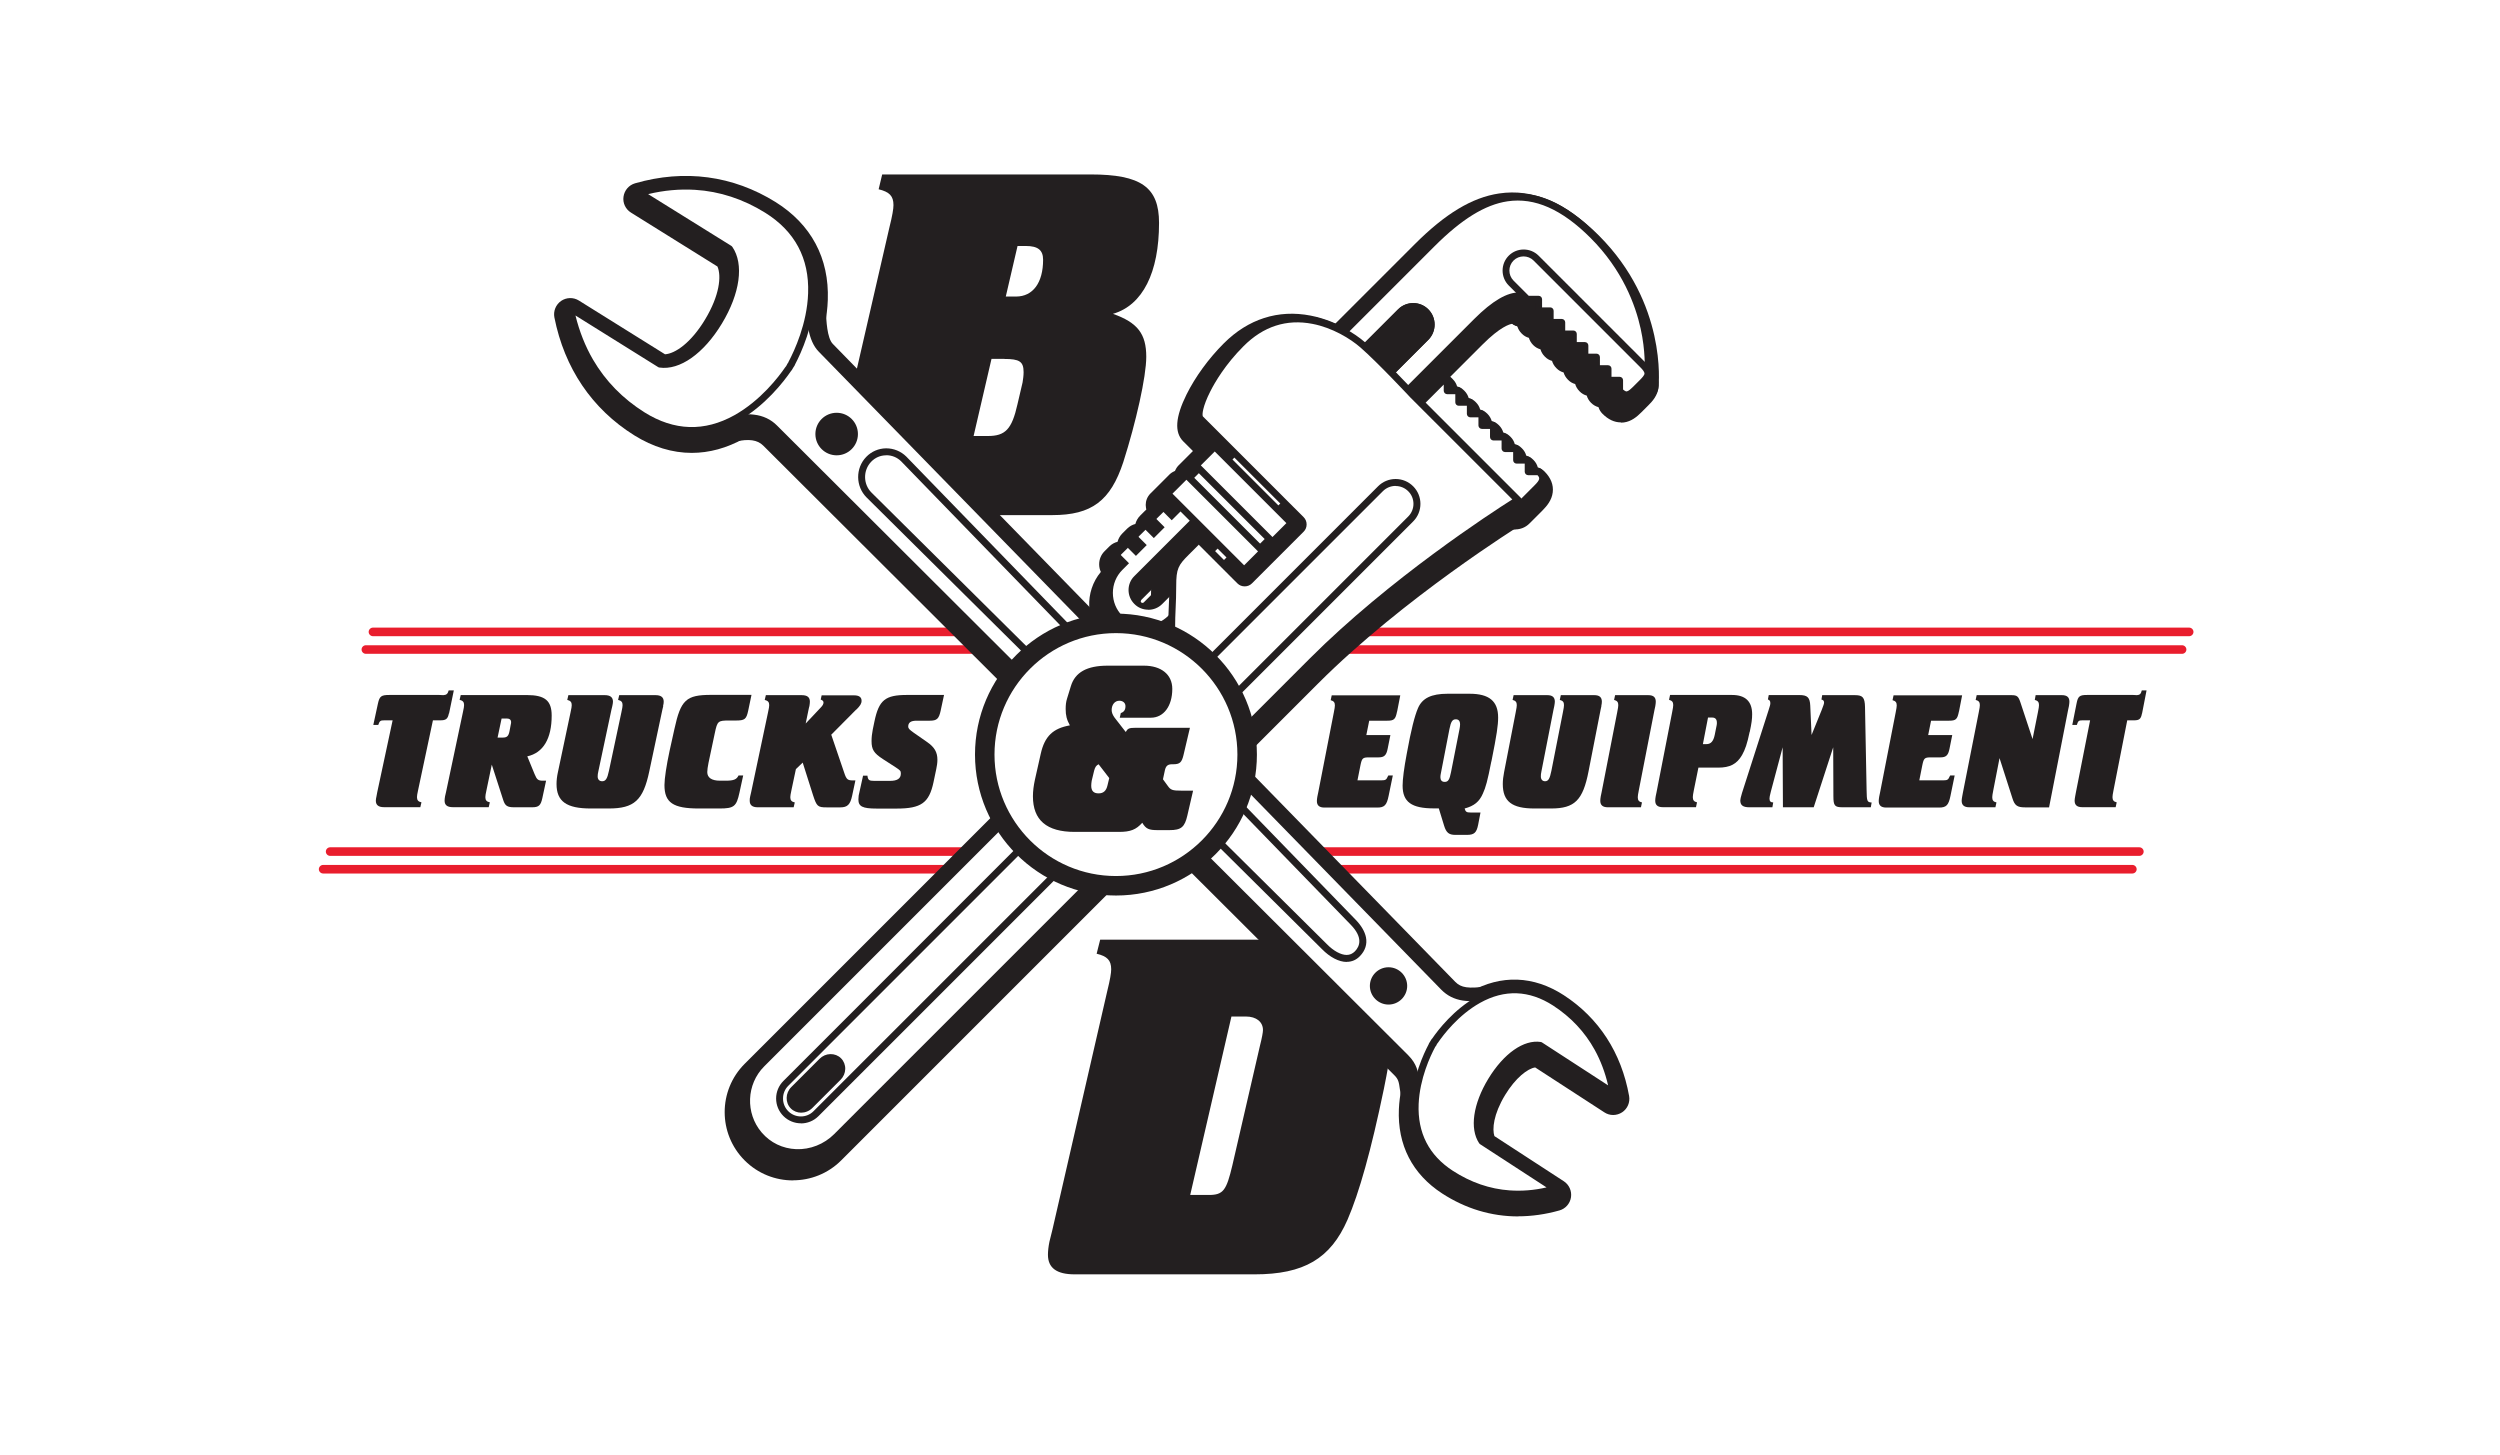 <?xml version="1.0" encoding="UTF-8"?> <svg xmlns="http://www.w3.org/2000/svg" id="Layer_2" viewBox="0 0 268 156"><defs><style>.cls-1{fill:#fff;}.cls-2{fill:#e91d2d;}.cls-3{fill:#231f20;}</style></defs><g id="Layer_1-2"><rect class="cls-1" width="268" height="156"></rect><g><path class="cls-2" d="M233.92,70.09H39.22c-.25,0-.46-.21-.46-.46s.21-.46,.46-.46H233.92c.25,0,.46,.21,.46,.46s-.21,.46-.46,.46Z"></path><path class="cls-2" d="M234.68,68.2H39.98c-.25,0-.46-.21-.46-.46s.21-.46,.46-.46H234.68c.25,0,.46,.21,.46,.46s-.21,.46-.46,.46Z"></path><g><path class="cls-2" d="M229.34,91.75H35.39c-.25,0-.46-.21-.46-.46s.21-.46,.46-.46H229.34c.25,0,.46,.21,.46,.46s-.21,.46-.46,.46Z"></path><path class="cls-2" d="M228.59,93.64h-96.9c-.25,0-.46-.21-.46-.46s.21-.46,.46-.46h96.9c.25,0,.46,.21,.46,.46s-.21,.46-.46,.46Z"></path><path class="cls-2" d="M120.89,93.64H34.64c-.25,0-.46-.21-.46-.46s.21-.46,.46-.46H120.89c.25,0,.46,.21,.46,.46s-.21,.46-.46,.46Z"></path></g><path class="cls-3" d="M148.34,116.78c-1.35,6.52-2.64,11.1-3.88,13.96-1.83,4.2-4.69,5.87-9.97,5.87h-19.29c-1.94,0-2.86-.7-2.86-2.1,0-.38,.05-.86,.16-1.4l.32-1.29,5.87-25.54c.32-1.29,.43-1.99,.43-2.37,0-.97-.43-1.4-1.56-1.67l.38-1.51h22.53c6.52,0,9,1.99,9,7.28,0,2.26-.32,4.8-1.13,8.78Zm-14.77-7.81h-1.56l-4.42,19.13h1.99c1.56,0,1.89-.48,2.53-3.18l2.96-12.83c.22-.86,.32-1.45,.32-1.67,0-.86-.7-1.45-1.83-1.45Z"></path><path class="cls-3" d="M119.32,33.65c2.63,.93,3.56,2.14,3.56,4.6,0,2.14-1.1,7.01-2.46,11.28-1.37,4.16-3.39,5.69-7.61,5.69h-21.08c-1.92,0-2.85-.71-2.85-2.14,0-.38,0-.88,.16-1.42l.33-1.31,5.97-25.95c.33-1.31,.44-2.03,.44-2.41,0-.99-.44-1.42-1.59-1.7l.38-1.59h22.34c5.42,0,7.34,1.37,7.34,5.2,0,5.31-1.75,8.81-4.93,9.74Zm-11.66,4.82h-1.37l-1.92,8.27h1.53c1.86,0,2.57-.71,3.17-3.39l.55-2.35c.05-.33,.11-.71,.11-1.1,0-1.15-.44-1.42-2.08-1.42Zm2.3-12.1h-.88l-1.26,5.42h1.1c1.81,0,2.9-1.48,2.9-3.94,0-1.04-.55-1.48-1.86-1.48Z"></path><g><path class="cls-3" d="M48.12,76.48c-.12,.6-.32,.74-.93,.74h-.78l-1.58,7.44c-.1,.43-.13,.67-.13,.79,0,.32,.13,.49,.48,.56l-.12,.52h-3.89c-.6,0-.88-.23-.88-.7,0-.13,.03-.29,.07-.47l.08-.43,1.65-7.71h-.88c-.43,0-.51,.05-.66,.49h-.53l.5-2.31c.17-.76,.35-.9,1.21-.9h5.38l.42,.02c.33-.02,.47-.14,.57-.51h.55l-.51,2.47Z"></path><path class="cls-3" d="M56.53,81.09l.78,1.9c.25,.6,.38,.7,.91,.7h.32l-.4,1.86c-.17,.79-.38,.99-1.1,.99h-1.93c-.73,0-.96-.16-1.16-.76l-1.23-3.81-.56,2.69c-.1,.43-.13,.67-.13,.79,0,.32,.12,.49,.48,.56l-.12,.52h-3.85c-.6,0-.88-.23-.88-.7,0-.13,.02-.29,.05-.47l.1-.43,1.81-8.56c.1-.43,.13-.67,.13-.79,0-.32-.13-.47-.48-.56l.12-.51h7.09c1.94,0,2.66,.6,2.66,2.2,0,2.47-.9,3.99-2.61,4.37Zm-2.23-4.06h-.53l-.43,2.04h.53c.48,0,.65-.14,.76-.74l.13-.69c.02-.07,.03-.14,.03-.22,0-.27-.17-.4-.5-.4Z"></path><path class="cls-3" d="M71.1,75.69c-.02,.11-.05,.25-.1,.42l-1.4,6.59c-.65,3.09-1.61,3.97-4.34,3.97h-1.94c-2.59,0-3.66-.76-3.66-2.62,0-.4,.05-.83,.15-1.28l1.35-6.39c.1-.43,.13-.67,.13-.79,0-.32-.13-.47-.48-.56l.12-.51h3.9c.58,0,.88,.22,.88,.7,0,.13-.03,.27-.07,.47-.03,.11-.05,.25-.1,.42l-1.4,6.59c-.05,.2-.07,.38-.07,.54,0,.31,.18,.51,.48,.51,.38,0,.55-.27,.73-1.12l1.33-6.25c.1-.43,.13-.67,.13-.79,0-.32-.12-.47-.48-.56l.12-.51h3.89c.58,0,.88,.22,.88,.7,0,.13-.02,.27-.07,.47Z"></path><path class="cls-3" d="M80.21,76.17c-.2,.94-.37,1.07-1.35,1.07h-.7c-1.18,0-1.26,.05-1.53,1.34l-.68,3.21c-.08,.42-.13,.74-.13,.98,0,.6,.48,.92,1.36,.92h.61c.86,0,1.18-.13,1.38-.56h.5l-.4,1.84c-.32,1.48-.58,1.7-2.14,1.7h-2.21c-2.77,0-3.69-.63-3.69-2.51,0-.7,.22-2.13,.55-3.67l.52-2.35c.68-3.12,1.25-3.65,3.94-3.65h4.32l-.35,1.68Z"></path><path class="cls-3" d="M91.8,76.05l-2.69,2.71,1.38,4.05c.25,.76,.37,.85,.98,.85h.23l-.35,1.64c-.2,.94-.5,1.25-1.26,1.25h-1.48c-.95,0-1.06-.11-1.45-1.3l-1.11-3.5-.73,.7-.47,2.22c-.1,.45-.13,.67-.13,.79,0,.32,.13,.49,.48,.56l-.12,.52h-3.85c-.58,0-.86-.23-.86-.7,0-.13,0-.29,.05-.47l.1-.43,1.81-8.56c.1-.43,.13-.67,.13-.79,0-.32-.13-.47-.48-.56l.12-.51h3.84c.6,0,.88,.22,.88,.7,0,.13-.02,.27-.05,.47-.02,.09-.07,.23-.1,.42l-.3,1.45,1.63-1.73c.2-.2,.28-.38,.28-.52s-.08-.23-.3-.32l.1-.45h3.47c.55,0,.81,.2,.81,.58,0,.31-.15,.54-.57,.96Z"></path><path class="cls-3" d="M100.85,76.14c-.2,.92-.4,1.12-1.2,1.12h-1.41c-.6,0-.88,.2-.88,.63,0,.2,.12,.32,.58,.65l1.45,1.01c.78,.54,1.1,1.08,1.1,1.9,0,.32-.05,.65-.12,.98l-.3,1.43c-.47,2.2-1.31,2.82-3.95,2.82h-2.14c-1.53,0-1.96-.23-1.96-.98,0-.13,.02-.27,.03-.42l.47-2.13h.47c.05,.47,.18,.56,.71,.56h1.71c.78,0,1.16-.25,1.16-.78,0-.29-.05-.34-.58-.69l-1.35-.87c-.96-.63-1.21-1.01-1.21-1.93,0-.4,.05-.81,.13-1.23l.18-.87c.48-2.29,1.15-2.84,3.49-2.84h3.97l-.35,1.63Z"></path></g><g><path class="cls-3" d="M149.77,76.25c-.17,.87-.32,1.01-1.09,1.01h-1.9l-.31,1.54h2.58l-.29,1.45c-.14,.72-.37,.94-.98,.94h-1c-.69,0-.78,.07-.94,.85l-.32,1.61h2.58c.41,0,.52-.05,.68-.43,.02-.02,.03-.05,.05-.09h.48l-.45,2.19c-.2,.99-.45,1.25-1.21,1.25h-5.67c-.55,0-.81-.23-.81-.7,0-.13,.02-.29,.05-.47l.09-.43,1.67-8.56c.09-.43,.12-.67,.12-.79,0-.32-.12-.47-.45-.56l.11-.52h7.35l-.34,1.75Z"></path><path class="cls-3" d="M159.87,81.63c-.41,2.09-.6,2.78-.91,3.45-.38,.87-.94,1.32-1.95,1.59,.09,.36,.22,.43,.61,.43h1.09l-.25,1.3c-.17,.87-.43,1.1-1.21,1.1h-1.23c-.69,0-.98-.23-1.21-.98l-.57-1.86h-.52c-2.41,0-3.36-.69-3.36-2.44,0-.69,.15-1.86,.45-3.45,.46-2.53,.84-4.03,1.2-4.86,.46-1.07,1.43-1.54,3.18-1.54h2.35c2.1,0,3.06,.79,3.06,2.55,0,.83-.14,1.82-.72,4.7Zm-3.81-4.52c-.35,0-.52,.23-.68,1.05l-.92,4.75c-.03,.14-.05,.27-.05,.4,0,.32,.15,.51,.46,.51,.37,0,.52-.23,.68-1.05l.91-4.61c.03-.18,.06-.34,.06-.49,0-.38-.15-.56-.46-.56Z"></path><path class="cls-3" d="M171.67,75.69c-.02,.11-.05,.25-.09,.42l-1.29,6.59c-.6,3.09-1.49,3.97-4.01,3.97h-1.8c-2.4,0-3.38-.76-3.38-2.62,0-.4,.05-.83,.14-1.28l1.24-6.39c.09-.43,.12-.67,.12-.79,0-.32-.12-.47-.45-.56l.11-.51h3.61c.54,0,.81,.22,.81,.7,0,.13-.03,.27-.06,.47-.03,.11-.05,.25-.09,.42l-1.29,6.59c-.05,.2-.06,.38-.06,.54,0,.31,.17,.51,.45,.51,.35,0,.51-.27,.68-1.12l1.23-6.25c.09-.43,.12-.67,.12-.79,0-.32-.11-.47-.45-.56l.11-.51h3.59c.54,0,.81,.22,.81,.7,0,.13-.02,.27-.06,.47Z"></path><path class="cls-3" d="M177.45,75.69c-.03,.11-.06,.25-.09,.42l-1.67,8.56c-.09,.43-.12,.67-.12,.79,0,.32,.11,.49,.45,.56l-.11,.52h-3.55c-.55,0-.81-.23-.81-.7,0-.13,.02-.29,.05-.47l.09-.43,1.67-8.56c.09-.43,.12-.67,.12-.79,0-.32-.12-.47-.45-.56l.11-.51h3.55c.55,0,.81,.22,.81,.7,0,.13-.02,.27-.05,.47Z"></path><path class="cls-3" d="M187.56,78.47c-.26,1.26-.48,1.88-.81,2.47-.57,.98-1.3,1.35-2.58,1.35h-2.1l-.48,2.37c-.09,.43-.12,.67-.12,.79,0,.32,.12,.49,.45,.56l-.11,.52h-3.56c-.55,0-.81-.23-.81-.7,0-.13,.02-.29,.05-.47l.09-.43,1.67-8.56c.09-.43,.12-.67,.12-.79,0-.32-.12-.47-.45-.56l.11-.52h6.65c1.43,0,2.15,.7,2.15,2.06,0,.52-.06,.98-.26,1.91Zm-4.01-1.55h-.45l-.55,2.85h.38c.48,0,.75-.31,.89-.99l.21-1.05c.02-.09,.02-.18,.02-.25,0-.38-.17-.56-.51-.56Z"></path><path class="cls-3" d="M200.55,86.54h-3.01c-.86,0-1-.16-1-1.19l-.02-5.24-2.09,6.43h-3.3l-.03-6.43-1.26,4.73c-.12,.47-.15,.63-.15,.76,0,.29,.12,.42,.4,.42l-.09,.52h-2.47c-.69,0-.97-.22-.97-.74,0-.13,.05-.32,.18-.78l2.84-8.85c.17-.52,.2-.65,.2-.79,0-.22-.06-.32-.26-.4l.09-.47h3.3c.84,0,1.11,.25,1.15,1.14l.14,3.14,1.09-2.69c.2-.51,.25-.67,.25-.79,0-.18-.08-.27-.28-.32l.08-.47h3.53c.81,0,1.04,.25,1.06,1.28l.17,8.89c.02,1.21,.05,1.3,.54,1.34l-.09,.52Z"></path><path class="cls-3" d="M210,76.25c-.17,.87-.32,1.01-1.09,1.01h-1.9l-.31,1.54h2.58l-.29,1.45c-.14,.72-.37,.94-.98,.94h-1c-.69,0-.78,.07-.94,.85l-.32,1.61h2.58c.41,0,.52-.05,.68-.43,.02-.02,.03-.05,.05-.09h.48l-.45,2.19c-.2,.99-.45,1.25-1.21,1.25h-5.67c-.55,0-.81-.23-.81-.7,0-.13,.02-.29,.05-.47l.09-.43,1.67-8.56c.09-.43,.12-.67,.12-.79,0-.32-.12-.47-.45-.56l.11-.52h7.35l-.34,1.75Z"></path><path class="cls-3" d="M221.79,75.69c-.03,.11-.05,.25-.09,.42l-2.04,10.44h-2.58c-.83,0-1.11-.2-1.35-.98l-1.38-4.3-.66,3.4c-.09,.43-.12,.67-.12,.79,0,.32,.11,.49,.45,.56l-.11,.52h-2.81c-.54,0-.81-.23-.81-.7,0-.13,.03-.29,.06-.47l.08-.43,1.69-8.56c.09-.43,.12-.67,.12-.79,0-.32-.12-.47-.45-.56l.11-.51h3.7c.63,0,.77,.11,1,.81l1.29,3.9,.57-2.85c.09-.43,.12-.67,.12-.79,0-.32-.12-.47-.45-.56l.09-.51h2.81c.55,0,.81,.22,.81,.7,0,.13-.02,.27-.05,.47Z"></path><path class="cls-3" d="M229.62,76.48c-.11,.6-.29,.74-.86,.74h-.72l-1.46,7.44c-.09,.43-.12,.67-.12,.79,0,.32,.12,.49,.45,.56l-.11,.52h-3.59c-.55,0-.81-.23-.81-.7,0-.13,.03-.29,.06-.47l.08-.43,1.52-7.71h-.81c-.4,0-.48,.05-.61,.49h-.49l.46-2.31c.15-.76,.32-.9,1.12-.9h4.97l.38,.02c.31-.02,.43-.14,.52-.51h.51l-.48,2.47Z"></path></g><g><g><g><g><path class="cls-3" d="M128,53.75l-1.1,1.1-.75-.75c-.07-.07-.19-.07-.27,0l-.52,.52c-.09,.09-.09,.23,0,.31l.73,.73-1.1,1.1-.75-.75c-.07-.07-.19-.07-.27,0l-.52,.52c-.09,.09-.09,.23,0,.31l.73,.73-1.1,1.1-.75-.75c-.07-.07-.19-.07-.27,0l-.52,.52c-.09,.09-.09,.23,0,.31l.73,.73-1.1,1.1-.75-.75c-.07-.07-.19-.07-.27,0l-.52,.52c-.09,.09-.09,.23,0,.31l.73,.73-.79,.79c-1.43,1.43-1.43,3.76,0,5.19s3.76,1.43,5.19,0l1.71-1.71,.7,.7c.09,.09,.23,.09,.31,0l.5-.5c.09-.09,.09-.23,0-.31l-.7-.7,1.1-1.1,.7,.7c.09,.09,.23,.09,.31,0l.5-.5c.09-.09,.09-.23,0-.31l-.7-.7,1.1-1.1,.7,.7c.09,.09,.23,.09,.31,0l.5-.5c.09-.09,.09-.23,0-.31l-.7-.7,1.1-1.1,.7,.7c.09,.09,.23,.09,.31,0l.5-.5c.09-.09,.09-.23,0-.31l-.7-.7,1.1-1.1,.7,.7c.09,.09,.23,.09,.31,0l.5-.5c.09-.09,.09-.23,0-.31l-.7-.7,7-7-5.19-5.19-7.91,7.91-.75-.75c-.07-.07-.19-.07-.27,0l-.52,.52c-.09,.09-.09,.23,0,.31l.73,.73Zm7.04,.87l-11.2,11.2c-.75,.75-1.98,.75-2.73,0s-.75-1.98,0-2.73l11.2-11.2,2.73,2.73Z"></path><path class="cls-3" d="M122.16,70.17h0c-1.45,0-2.8-.56-3.82-1.58-1.99-1.99-2.1-5.16-.33-7.28-.12-.25-.18-.53-.18-.82,0-.52,.2-1.02,.57-1.39l.52-.52c.25-.25,.56-.42,.88-.5,.09-.33,.26-.64,.51-.89l.52-.52c.25-.25,.56-.42,.88-.5,.09-.33,.26-.64,.51-.89l.52-.52c.25-.25,.56-.42,.88-.5,.09-.33,.25-.63,.51-.89l.52-.52c.25-.25,.56-.42,.88-.5,.09-.33,.25-.63,.51-.89l.52-.52c.58-.58,1.45-.71,2.17-.39l6.77-6.77c.33-.33,.77-.51,1.23-.51s.9,.18,1.23,.51l5.19,5.19c.68,.68,.68,1.78,0,2.46l-5.88,5.88c.1,.24,.15,.49,.15,.75,0,.52-.2,1.02-.57,1.39l-.5,.5c-.26,.26-.57,.43-.9,.51-.09,.34-.26,.65-.51,.9l-.5,.5c-.25,.25-.56,.43-.9,.51-.08,.33-.25,.64-.51,.9l-.5,.5c-.26,.26-.57,.43-.9,.51-.08,.33-.25,.64-.51,.9l-.5,.5c-.25,.25-.56,.43-.9,.51-.09,.34-.26,.65-.51,.9l-.5,.5c-.58,.58-1.43,.72-2.14,.42l-.58,.58c-1.02,1.02-2.38,1.58-3.82,1.58Zm10.15-15.82l-9.97,9.97s-.05,.1-.05,.13,0,.09,.05,.13c.07,.07,.2,.07,.27,0l9.97-9.97-.27-.27Zm1.23-3.69h0l2.73,2.73h0l3.19-3.19-2.73-2.73-3.19,3.19Z"></path></g><g><path class="cls-3" d="M154.35,41.71l.17,.17v1.21h1.21l.03,.03v1.21h1.21l.03,.03v1.21h1.21l.03,.03v1.21h1.21l.03,.03v1.21h1.21l.03,.03v1.21h1.21l.03,.03v1.21h1.21l.03,.03v1.21h1.16c.59,.59,.52,.99-.18,1.7l-1.44,1.44c-.15,.15-.39,.15-.54,0l-10.53-10.53,2.67-2.67Z"></path><path class="cls-3" d="M162.48,56.77c-.54,0-1.09-.21-1.5-.62l-10.53-10.53c-.68-.68-.68-1.78,0-2.46l2.67-2.67c.68-.68,1.78-.68,2.46,0l.17,.17c.21,.21,.37,.48,.45,.76,.29,.08,.55,.23,.76,.45l.03,.03c.21,.21,.37,.48,.45,.76,.29,.08,.55,.23,.76,.45l.03,.03c.21,.21,.37,.48,.44,.76,.29,.08,.55,.23,.76,.44l.03,.03c.21,.21,.37,.48,.45,.76,.29,.08,.55,.23,.76,.44l.03,.03c.21,.21,.37,.48,.45,.76,.29,.08,.55,.23,.76,.45l.03,.03c.21,.21,.37,.48,.44,.76,.29,.08,.55,.23,.76,.45l.03,.03c.21,.21,.37,.48,.44,.76,.29,.08,.55,.23,.76,.45l.03,.03c.22,.22,.37,.49,.45,.78,.27,.08,.51,.23,.71,.43,.69,.69,.99,1.45,.89,2.25-.1,.84-.63,1.46-1.07,1.91l-1.44,1.44c-.41,.41-.96,.62-1.5,.62Z"></path></g><g><rect class="cls-3" x="125.78" y="54.33" width="10.72" height="2.85" transform="translate(184.45 187.92) rotate(-135)"></rect><path class="cls-3" d="M133.93,62.29c-.44,0-.89-.17-1.23-.51l-7.58-7.58c-.68-.68-.68-1.78,0-2.46l2.01-2.01c.68-.68,1.78-.68,2.46,0l7.58,7.58c.33,.33,.51,.77,.51,1.23s-.18,.9-.51,1.23l-2.01,2.01c-.34,.34-.78,.51-1.23,.51Z"></path></g><g><rect class="cls-3" x="126.9" y="52.78" width="11.61" height="2.85" transform="translate(188.21 186.36) rotate(-135)"></rect><path class="cls-3" d="M135.8,61.05c-.44,0-.89-.17-1.23-.51l-8.21-8.21c-.33-.33-.51-.77-.51-1.23s.18-.9,.51-1.23l2.01-2.01c.33-.33,.77-.51,1.23-.51s.9,.18,1.23,.51l8.21,8.21c.68,.68,.68,1.78,0,2.46l-2.01,2.01c-.34,.34-.78,.51-1.23,.51Z"></path></g><g><rect class="cls-3" x="123.87" y="55.81" width="11.61" height="2.85" transform="translate(180.89 189.39) rotate(-135)"></rect><path class="cls-3" d="M132.77,64.08c-.46,0-.9-.18-1.23-.51l-8.21-8.21c-.68-.68-.68-1.78,0-2.46l2.01-2.01c.68-.68,1.78-.68,2.46,0l8.21,8.21c.33,.33,.51,.77,.51,1.23s-.18,.9-.51,1.23l-2.01,2.01c-.33,.33-.77,.51-1.23,.51Z"></path></g><g><path class="cls-3" d="M164.06,28.88l11.4,11.4c.83,.83,.77,1.16,0,1.93l-.74,.74c-.71,.71-1.08,.8-1.7,.18v-1.16h-1.21l-.03-.03v-1.21h-1.21l-.03-.03v-1.21h-1.21l-.03-.03v-1.21h-1.21l-.03-.03v-1.21h-1.21l-.03-.03v-1.21h-1.21l-.03-.03v-1.21h-1.21l-.03-.03v-1.21h-1.21l-1.73-1.73c-.74-.74-.74-1.94,0-2.67h0c.74-.74,1.94-.74,2.67,0Z"></path><path class="cls-3" d="M173.75,45.28c-.69,0-1.35-.31-1.96-.92-.2-.2-.35-.44-.43-.71-.29-.08-.56-.23-.78-.45l-.03-.03c-.21-.21-.37-.48-.45-.76-.29-.08-.55-.23-.76-.45l-.03-.03c-.21-.21-.37-.48-.45-.76-.29-.08-.55-.23-.76-.45l-.03-.03c-.21-.21-.37-.48-.45-.76-.29-.08-.55-.23-.76-.45l-.03-.03c-.21-.21-.37-.48-.45-.76-.29-.08-.55-.23-.76-.45l-.03-.03c-.21-.21-.37-.48-.45-.76-.29-.08-.55-.23-.76-.44l-.03-.03c-.21-.21-.37-.48-.45-.76-.29-.08-.55-.23-.76-.45l-.03-.03c-.21-.21-.37-.48-.45-.76-.29-.08-.55-.23-.76-.45l-1.73-1.73c-1.41-1.41-1.41-3.72,0-5.13,1.41-1.41,3.72-1.41,5.13,0l11.4,11.4c.56,.56,1.13,1.27,1.11,2.26-.03,1.05-.73,1.75-1.11,2.13l-.74,.74c-.48,.48-1.07,.98-1.88,1.09-.11,.01-.21,.02-.31,.02Zm-11.03-15.22s-.08,.01-.11,.04c-.06,.06-.06,.16,0,.22l1.23,1.23h.43l-1.44-1.44s-.07-.04-.11-.04Z"></path></g><g><path class="cls-3" d="M132.42,38.05c-3.35,3.35-4.99,7.4-4.35,8.04l10.81,10.81c.28,.28,.28,.74,0,1.02l-5.56,5.56c-.28,.28-.74,.28-1.02,0l-4.4-4.4-1.36,1.36c-1.2,1.2-1.44,1.68-1.44,3.59,0,1.92-.12,2.75-.12,4.67,0,1.92-1.2,3.83-2.75,5.39l-41.19,41.19c-2.17,2.17-2.17,5.73,0,7.9,2.17,2.17,5.73,2.17,7.9,0l51.12-51.12c9.46-9.46,22.03-17.24,22.03-17.24l-11.25-11.25s-3.47-3.71-5.39-5.39c-1.92-1.68-7.9-5.27-13.05-.12Zm-44.76,76.53c.55-.55,1.44-.55,1.98,0s.55,1.44,0,1.99l-3.3,3.3c-.55,.55-1.44,.55-1.99,0s-.55-1.44,0-1.99l3.3-3.3Z"></path><path class="cls-3" d="M85.01,126.54c-1.88,0-3.75-.71-5.18-2.14-2.86-2.86-2.86-7.5,0-10.36l41.19-41.19c1.45-1.45,2.24-2.92,2.24-4.16,0-1,.03-1.71,.06-2.41,.03-.69,.06-1.34,.06-2.26,0-2.31,.38-3.26,1.95-4.82l1.36-1.36c.68-.68,1.78-.68,2.46,0l3.67,3.67,4.11-4.11-10.09-10.09c-.96-.96-.84-2.6,.35-5.01,.95-1.91,2.37-3.86,4-5.49,2.62-2.62,5.84-3.65,9.3-2.98,3.2,.62,5.5,2.47,6.12,3.02,1.9,1.67,5.18,5.15,5.49,5.49l11.23,11.23c.38,.38,.56,.9,.5,1.43s-.36,1-.81,1.28c-.12,.08-12.52,7.79-21.72,16.99l-51.12,51.12c-1.43,1.43-3.3,2.14-5.18,2.14ZM127.92,61.53l-.13,.13c-.88,.88-.93,.93-.93,2.36,0,1-.03,1.71-.06,2.41-.03,.69-.06,1.34-.06,2.26,0,1.53-.57,3.92-3.26,6.62l-41.19,41.19c-1.5,1.5-1.5,3.94,0,5.44,1.5,1.5,3.94,1.5,5.44,0l51.12-51.12c7.44-7.44,16.63-13.77,20.5-16.31l-9.73-9.73-.04-.04s-3.44-3.67-5.26-5.27c-.33-.29-2.1-1.75-4.5-2.22-2.34-.46-4.36,.21-6.18,2.02h0c-2.4,2.4-3.65,4.98-3.92,6.01l10.38,10.38c.96,.96,.96,2.52,0,3.47l-5.56,5.56c-.46,.46-1.08,.72-1.74,.72-.66,0-1.27-.26-1.74-.72l-3.17-3.17Zm4.5-23.48h0Zm-47.06,83.96c-.8,0-1.61-.31-2.22-.92-1.22-1.22-1.22-3.22,0-4.44l3.3-3.3h0c1.22-1.22,3.22-1.22,4.44,0,.59,.59,.92,1.38,.92,2.22,0,.84-.33,1.63-.92,2.22l-3.3,3.3c-.61,.61-1.42,.92-2.22,.92Z"></path></g><g><path class="cls-3" d="M145.86,55.13l-62.23,62.23c-.89,.89-.89,2.35,0,3.24s2.35,.89,3.24,0l62.23-62.23c.89-.89,.89-2.35,0-3.24s-2.35-.89-3.24,0Z"></path><path class="cls-3" d="M85.25,123c-1.08,0-2.09-.42-2.85-1.18-1.57-1.57-1.57-4.13,0-5.7l62.23-62.23c1.57-1.57,4.13-1.57,5.7,0,1.57,1.57,1.57,4.13,0,5.7l-62.23,62.23c-.76,.76-1.77,1.18-2.85,1.18Zm62.23-66.81c-.14,0-.29,.05-.39,.16l-62.23,62.23c-.21,.21-.21,.57,0,.78,.14,.14,.31,.16,.39,.16s.25-.02,.39-.16l62.23-62.23c.21-.21,.21-.57,0-.78-.11-.11-.25-.16-.39-.16Z"></path></g><g><rect class="cls-3" x="138.13" y="45.9" width="21.41" height="2.68" rx="1.34" ry="1.34" transform="translate(220.68 185.89) rotate(-135)"></rect><path class="cls-3" d="M155.46,56.94c-.79,0-1.58-.3-2.17-.9l-13.25-13.25c-.58-.58-.9-1.35-.9-2.17s.32-1.59,.9-2.17c.58-.58,1.35-.9,2.17-.9s1.6,.32,2.17,.9l13.25,13.25c1.2,1.2,1.2,3.15,0,4.35-.6,.6-1.39,.9-2.17,.9Zm.28-3.36h0Z"></path></g></g><g><path class="cls-3" d="M170.17,26.46c6.76,6.76,5.88,14.81,5.88,14.81,0,0-1.05,1.45-1.27,1.23-.21-.21-10.01-10.01-10.01-10.01l-1.65,.78s-1.38-1.67-5.43,2.38c-4.05,4.05-8.88,8.88-8.88,8.88l-1.86-1.87,5.29-5.29c.75-.75,.75-1.98,0-2.73-.75-.75-1.98-.75-2.73,0l-5.28,5.28-1.94-1.96s5.39-5.39,10.6-10.6c5.2-5.2,10.51-7.67,17.27-.91Z"></path><path class="cls-3" d="M148.82,46.28h0c-.46,0-.9-.19-1.23-.51l-1.86-1.87c-.67-.68-.67-1.78,0-2.45l5.29-5.29s.05-.1,.05-.13,0-.09-.05-.13c-.07-.07-.2-.07-.27,0l-5.28,5.28c-.33,.33-.77,.51-1.23,.51h0c-.46,0-.9-.19-1.23-.51l-1.94-1.96c-.67-.68-.67-1.78,0-2.45l10.6-10.6c3.27-3.27,6.14-5,9.03-5.43,3.62-.54,7.12,.94,10.71,4.52h0c7.26,7.26,6.42,15.86,6.38,16.23-.03,.3-.14,.59-.32,.83-1.14,1.56-1.79,1.91-2.47,1.96-.53,.04-1.05-.15-1.43-.52-.18-.18-6.74-6.74-9.14-9.14l-.55,.26c-.59,.28-1.26,.2-1.77-.17-.27,.04-1.27,.31-3.17,2.21l-8.88,8.88c-.33,.33-.77,.51-1.23,.51Zm15.96-15.52c.45,0,.9,.18,1.23,.51,0,0,5.47,5.47,8.32,8.32-.04-.77-.15-1.79-.41-2.95-.77-3.41-2.45-6.42-4.98-8.95-4.09-4.09-6.83-3.68-7.73-3.54-2.11,.32-4.36,1.73-7.08,4.45l-3.79,3.79c1.11-.17,2.29,.18,3.14,1.03,.69,.69,1.07,1.61,1.07,2.59,0,.12,0,.24-.02,.36l1.94-1.94c2.25-2.25,4.17-3.31,5.87-3.23,.31,.01,.58,.07,.82,.14l.88-.42c.24-.11,.49-.17,.74-.17Zm-2.99,3.63h0Zm0,0h0Z"></path></g></g><g><g><path class="cls-1" d="M170.78,25.25c6.76,6.76,5.88,14.81,5.88,14.81,0,0-1.05,1.45-1.27,1.23-.21-.21-10.01-10.01-10.01-10.01l-1.65,.78s-1.38-1.67-5.43,2.38c-4.05,4.05-8.88,8.88-8.88,8.88l-1.86-1.87,5.29-5.29c.75-.75,.75-1.98,0-2.73-.75-.75-1.98-.75-2.73,0l-5.28,5.28-1.94-1.96s5.39-5.39,10.6-10.6c5.2-5.2,10.51-7.67,17.27-.91Z"></path><path class="cls-3" d="M149.42,43.7h0c-.1,0-.19-.04-.26-.11l-1.86-1.87c-.14-.15-.14-.38,0-.53l5.29-5.29c.29-.29,.45-.68,.45-1.1s-.16-.81-.45-1.1-.68-.45-1.1-.45-.81,.16-1.1,.45l-5.28,5.28c-.07,.07-.16,.11-.26,.11h0c-.1,0-.19-.04-.26-.11l-1.94-1.96c-.14-.15-.14-.38,0-.53l10.6-10.6c3.06-3.06,5.68-4.66,8.26-5.05,3.16-.47,6.28,.88,9.54,4.14,3.56,3.56,4.99,7.47,5.58,10.12,.63,2.88,.42,4.9,.41,4.99,0,.06-.03,.13-.07,.18-1,1.37-1.36,1.4-1.48,1.4-.14,.01-.26-.04-.36-.13-.2-.2-8.47-8.47-9.82-9.82l-1.42,.67c-.16,.08-.34,.05-.44-.1-.03-.03-.22-.2-.65-.21h-.03c-1.38,0-3.22,1.63-4.2,2.61l-8.88,8.88c-.07,.07-.16,.11-.26,.11Zm-1.33-2.25l1.34,1.35,8.61-8.61c1.94-1.94,3.57-2.89,4.84-2.83,.43,.02,.72,.15,.9,.27l1.44-.68c.14-.07,.31-.04,.42,.07,0,0,8.53,8.53,9.84,9.84,.19-.17,.52-.55,.81-.94,.03-.43,.12-2.26-.41-4.68-.56-2.55-1.95-6.31-5.37-9.73-3.08-3.08-5.99-4.36-8.9-3.93-2.41,.36-4.91,1.9-7.85,4.84l-10.33,10.33,1.42,1.43,5.02-5.02c.9-.9,2.36-.9,3.25,0,.43,.43,.67,1.01,.67,1.63s-.24,1.19-.67,1.63l-5.03,5.03Z"></path></g><g><path class="cls-1" d="M128.61,52.53l-1.1,1.1-.75-.75c-.07-.07-.19-.07-.27,0l-.52,.52c-.09,.09-.09,.23,0,.31l.73,.73-1.1,1.1-.75-.75c-.07-.07-.19-.07-.27,0l-.72,.72c-.09,.09-.09,.23,0,.31l.73,.73-.9,.9-.75-.75c-.07-.07-.19-.07-.27,0l-.72,.72c-.09,.09-.09,.23,0,.31l.73,.73-.9,.9-.75-.75c-.07-.07-.19-.07-.27,0l-.72,.72c-.09,.09-.09,.23,0,.31l.73,.73-.59,.59c-1.43,1.43-1.43,3.76,0,5.19s3.76,1.43,5.19,0l1.71-1.71,.7,.7c.09,.09,.23,.09,.31,0l.5-.5c.09-.09,.09-.23,0-.31l-.7-.7,1.1-1.1,.7,.7c.09,.09,.23,.09,.31,0l.5-.5c.09-.09,.09-.23,0-.31l-.7-.7,.91-.91,.69,.71c.09,.09,.23,.09,.31,0l.17-.17c.09-.09,.09-.23,0-.31l-.7-.7,1.62-1.62,.7,.7c.09,.09,.23,.09,.31,0l.5-.5c.09-.09,.09-.23,0-.31l-.7-.7,1.1-1.1,.7,.7c.09,.09,.23,.09,.31,0l.5-.5c.09-.09,.09-.23,0-.31l-.7-.7,7-7-5.19-5.19-7.91,7.91-.75-.75c-.07-.07-.19-.07-.27,0l-.52,.52c-.09,.09-.09,.23,0,.31l.73,.73Zm7.04,.87l-11.2,11.2c-.75,.75-1.98,.75-2.73,0s-.75-1.98,0-2.73l11.2-11.2,2.73,2.73Z"></path><path class="cls-3" d="M122.77,67.41c-1.03,0-2-.4-2.72-1.12s-1.12-1.69-1.12-2.72,.4-2,1.12-2.72l.46-.46-.6-.6c-.08-.08-.12-.18-.12-.29s.04-.21,.12-.29l.72-.72c.07-.07,.16-.11,.27-.11h0c.1,0,.19,.04,.27,.11l.62,.62,.63-.63-.6-.6c-.08-.08-.12-.18-.12-.29,0-.11,.04-.21,.12-.29l.72-.72c.15-.15,.38-.15,.53,0l.62,.62,.63-.63-.6-.6c-.16-.16-.16-.42,0-.58l.72-.72c.07-.07,.16-.11,.27-.11s.19,.04,.27,.11l.62,.62,.84-.84-.6-.6c-.08-.08-.12-.18-.12-.29s.04-.21,.12-.29l.52-.52c.15-.15,.38-.15,.53,0l.62,.62,.84-.84-.6-.6c-.08-.08-.12-.18-.12-.29,0-.11,.04-.21,.12-.29l.52-.52c.07-.07,.16-.11,.27-.11s.19,.04,.27,.11l.62,.62,7.91-7.91,5.45,5.45-7,7,.57,.57c.08,.08,.12,.18,.12,.29,0,.11-.04,.21-.12,.29l-.5,.5c-.16,.16-.42,.16-.58,0l-.57-.57-.84,.84,.57,.57c.08,.08,.12,.18,.12,.29,0,.11-.04,.21-.12,.29l-.5,.5c-.16,.16-.42,.16-.58,0l-.57-.57-1.36,1.36,.57,.57c.08,.08,.12,.18,.12,.29,0,.11-.04,.21-.12,.29l-.17,.17c-.16,.16-.42,.16-.58,0l-.56-.58-.64,.64,.57,.57c.16,.16,.16,.42,0,.58l-.5,.5c-.16,.16-.42,.16-.58,0l-.57-.57-.84,.84,.57,.57c.16,.16,.16,.42,0,.58l-.5,.5c-.08,.08-.18,.12-.29,.12s-.21-.04-.29-.12l-.57-.57-1.57,1.57c-.72,.72-1.69,1.12-2.72,1.12Zm-1.87-8.67l-.73,.72s-.01,.02-.01,.03,0,.02,.01,.03l.86,.86-.72,.72c-.65,.65-1.01,1.53-1.01,2.46s.36,1.81,1.01,2.46,1.53,1.01,2.46,1.01,1.81-.36,2.46-1.01l1.84-1.84,.83,.83s.03,.02,.05,0l.5-.5s.01-.04,0-.05l-.83-.83,1.36-1.36,.83,.83s.04,.01,.05,0l.5-.5s.01-.04,0-.05l-.83-.83,1.17-1.17,.82,.84s.03,.02,.05,0l.17-.17s.01-.02,.01-.03,0-.02-.01-.03l-.83-.83,1.89-1.89,.83,.83s.04,.01,.05,0l.5-.5s.01-.02,.01-.03,0-.02-.01-.03l-.83-.83,1.36-1.36,.83,.83s.03,.02,.05,0l.5-.5s.01-.02,.01-.03,0-.02-.01-.03l-.83-.83,7-7-4.92-4.92-7.91,7.91-.89-.89-.52,.52s-.01,.02-.01,.03,0,.02,.01,.03l.86,.86-1.36,1.36-.89-.89-.52,.52s-.01,.02-.01,.03,0,.02,.01,.03l.86,.86-1.36,1.36-.89-.89-.73,.72s-.01,.02-.01,.03,0,.02,.01,.03l.86,.86-1.16,1.16-.89-.89-.73,.72s-.01,.02-.01,.03,0,.02,.01,.03l.86,.86-1.16,1.16-.89-.89Zm2.19,6.62h0c-.57,0-1.1-.22-1.49-.62-.4-.4-.62-.93-.62-1.49s.22-1.1,.62-1.49l11.33-11.33,2.99,2.99-11.33,11.33c-.4,.4-.93,.62-1.49,.62Zm9.84-14.41l-11.07,11.07c-.33,.33-.51,.76-.51,1.23s.18,.9,.51,1.23,.76,.51,1.23,.51,.9-.18,1.23-.51l11.07-11.07-2.46-2.46Z"></path></g><g><path class="cls-3" d="M150.13,33.44c.75-.75,1.98-.75,2.73,0s.75,1.98,0,2.73l-9.27,9.27-2.73-2.73,9.27-9.27Zm0,0c.75-.75,1.98-.75,2.73,0s.75,1.98,0,2.73l-9.27,9.27-2.73-2.73,9.27-9.27Z"></path><path class="cls-3" d="M143.59,45.8c-.1,0-.19-.04-.26-.11l-2.73-2.73c-.07-.07-.11-.16-.11-.26s.04-.19,.11-.26l9.27-9.27c.9-.9,2.36-.9,3.25,0,.45,.45,.67,1.04,.67,1.63s-.22,1.18-.67,1.63l-9.27,9.27c-.07,.07-.17,.11-.26,.11Zm-2.2-3.1l2.2,2.2,9.01-9.01c.3-.3,.45-.7,.45-1.1s-.15-.8-.45-1.1c-.61-.61-1.59-.61-2.2,0l-9.01,9.01Z"></path></g><g><path class="cls-1" d="M154.96,40.5l.17,.17v1.21h1.21l.03,.03v1.21h1.21l.03,.03v1.21h1.21l.03,.03v1.21h1.21l.03,.03v1.21h1.21l.03,.03v1.21h1.21l.03,.03v1.21h1.21l.03,.03v1.21h1.16c.59,.59,.52,.99-.18,1.7l-1.44,1.44c-.15,.15-.39,.15-.54,0l-10.53-10.53,2.67-2.67Z"></path><path class="cls-3" d="M163.09,54.19c-.19,0-.39-.07-.53-.22l-10.53-10.53c-.15-.15-.15-.38,0-.53l2.67-2.67c.15-.15,.38-.15,.53,0l.17,.17c.07,.07,.11,.16,.11,.26v.84h.84c.1,0,.19,.04,.26,.11l.03,.03c.07,.07,.11,.16,.11,.26v.84h.84c.1,0,.19,.04,.26,.11l.03,.03c.07,.07,.11,.16,.11,.26v.84h.84c.1,0,.19,.04,.26,.11l.03,.03c.07,.07,.11,.16,.11,.26v.84h.84c.1,0,.19,.04,.26,.11l.03,.03c.07,.07,.11,.16,.11,.26v.84h.84c.1,0,.19,.04,.26,.11l.03,.03c.07,.07,.11,.16,.11,.26v.84h.84c.1,0,.19,.04,.26,.11l.03,.03c.07,.07,.11,.16,.11,.26v.84h.84c.1,0,.19,.04,.26,.11l.03,.03c.07,.07,.11,.16,.11,.26v.84h.79c.1,0,.19,.04,.26,.11,.85,.85,.54,1.5-.18,2.22l-1.44,1.44c-.15,.15-.34,.22-.53,.22Zm-10.28-11.02l10.27,10.27s.01,0,.01,0l1.44-1.44c.58-.58,.56-.77,.29-1.06h-1c-.1,0-.19-.04-.26-.11-.07-.07-.11-.16-.11-.26v-.87h-.87c-.21,0-.37-.17-.37-.37v-.87h-.87c-.1,0-.19-.04-.26-.11-.07-.07-.11-.16-.11-.26v-.87h-.87c-.21,0-.37-.17-.37-.37v-.87h-.87c-.1,0-.19-.04-.26-.11-.07-.07-.11-.16-.11-.26v-.87h-.87c-.1,0-.19-.04-.26-.11-.07-.07-.11-.16-.11-.26v-.87h-.87c-.21,0-.37-.17-.37-.37v-.87h-.87c-.1,0-.19-.04-.26-.11-.07-.07-.11-.16-.11-.26v-.66l-1.95,1.95Z"></path></g><g><rect class="cls-1" x="126.39" y="53.12" width="10.72" height="2.85" transform="translate(186.35 186.27) rotate(-135)"></rect><path class="cls-3" d="M134.54,59.71c-.1,0-.19-.04-.26-.11l-7.58-7.58c-.07-.07-.11-.16-.11-.26s.04-.19,.11-.26l2.01-2.01c.15-.15,.38-.15,.53,0l7.58,7.58c.15,.15,.15,.38,0,.53l-2.01,2.01c-.07,.07-.16,.11-.26,.11Zm-7.06-7.95l7.06,7.06,1.49-1.49-7.06-7.06-1.49,1.49Z"></path></g><g><rect class="cls-1" x="127.5" y="51.56" width="11.61" height="2.85" transform="translate(190.1 184.72) rotate(-135)"></rect><path class="cls-3" d="M136.41,58.47c-.1,0-.19-.04-.26-.11l-8.21-8.21c-.07-.07-.11-.16-.11-.26s.04-.19,.11-.26l2.01-2.01c.15-.15,.38-.15,.53,0l8.21,8.21c.15,.15,.15,.38,0,.53l-2.01,2.01c-.07,.07-.17,.11-.26,.11Zm-7.68-8.58l7.68,7.68,1.49-1.49-7.68-7.68-1.49,1.49Z"></path></g><g><rect class="cls-1" x="124.47" y="54.59" width="11.61" height="2.85" transform="translate(182.79 187.75) rotate(-135)"></rect><path class="cls-3" d="M133.37,61.5h0c-.1,0-.19-.04-.26-.11l-8.21-8.21c-.15-.15-.15-.38,0-.53l2.01-2.01c.15-.15,.38-.15,.53,0l8.21,8.21c.07,.07,.11,.16,.11,.26s-.04,.19-.11,.26l-2.01,2.01c-.07,.07-.16,.11-.26,.11Zm-7.68-8.58l7.68,7.68,1.49-1.49-7.68-7.68-1.49,1.49Z"></path></g><g><path class="cls-1" d="M164.67,27.66l11.4,11.4c.83,.83,.77,1.16,0,1.93l-.74,.74c-.71,.71-1.08,.8-1.7,.18v-1.16h-1.21l-.03-.03v-1.21h-1.21l-.03-.03v-1.21h-1.21l-.03-.03v-1.21h-1.21l-.03-.03v-1.21h-1.21l-.03-.03v-1.21h-1.21l-.03-.03v-1.21h-1.21l-.03-.03v-1.21h-1.21l-1.73-1.73c-.74-.74-.74-1.94,0-2.67h0c.74-.74,1.94-.74,2.67,0Z"></path><path class="cls-3" d="M174.36,42.71c-.31,0-.63-.16-1-.53-.07-.07-.11-.16-.11-.26v-.79h-.84c-.1,0-.19-.04-.26-.11l-.03-.03c-.07-.07-.11-.16-.11-.26v-.84h-.84c-.1,0-.19-.04-.26-.11l-.03-.03c-.07-.07-.11-.16-.11-.26v-.84h-.84c-.1,0-.19-.04-.26-.11l-.03-.03c-.07-.07-.11-.16-.11-.26v-.84h-.84c-.1,0-.19-.04-.26-.11l-.03-.03c-.07-.07-.11-.16-.11-.26v-.84h-.84c-.1,0-.19-.04-.26-.11l-.03-.03c-.07-.07-.11-.16-.11-.26v-.84h-.84c-.1,0-.19-.04-.26-.11l-.03-.03c-.07-.07-.11-.16-.11-.26v-.84h-.84c-.1,0-.19-.04-.26-.11l-.03-.03c-.07-.07-.11-.16-.11-.26v-.84h-.84c-.1,0-.19-.04-.26-.11l-1.73-1.73c-.88-.88-.88-2.32,0-3.2,.88-.88,2.32-.88,3.2,0l11.4,11.4c.43,.43,.72,.81,.71,1.26-.01,.42-.28,.77-.71,1.2l-.74,.74c-.43,.43-.82,.71-1.23,.71Zm-.36-.95c.22,.19,.33,.21,.39,.2,.19-.03,.47-.29,.67-.49l.74-.74c.24-.24,.49-.51,.49-.69,0-.15-.15-.38-.49-.71l-11.4-11.4c-.59-.59-1.56-.59-2.15,0s-.59,1.56,0,2.15l1.63,1.63h1.06c.21,0,.37,.17,.37,.37v.87h.87c.21,0,.37,.17,.37,.37v.87h.87c.21,0,.37,.17,.37,.37v.87h.87c.21,0,.37,.17,.37,.37v.87h.87c.21,0,.37,.17,.37,.37v.87h.87c.21,0,.37,.17,.37,.37v.87h.87c.21,0,.37,.17,.37,.37v.87h.87c.21,0,.37,.17,.37,.37v1Z"></path></g><g><path class="cls-1" d="M133.03,36.83c-3.35,3.35-4.99,7.4-4.35,8.04l10.8,10.8c.28,.28,.28,.75,0,1.03l-5.54,5.54c-.28,.28-.75,.28-1.03,0l-4.38-4.38s-.01,0-.02,0l-1.35,1.35c-1.2,1.2-1.44,1.68-1.44,3.59,0,1.92-.12,2.75-.12,4.67,0,1.92-1.2,3.83-2.75,5.39l-41.19,41.19c-2.07,2.07-2.17,5.4-.29,7.59,2.16,2.52,5.98,2.54,8.32,.19l51-51c9.28-9.28,21.57-16.95,22.02-17.23,0,0,0-.01,0-.02l-11.24-11.24s-3.47-3.71-5.39-5.39c-1.92-1.68-7.9-5.27-13.05-.12Zm-44.76,76.53c.58-.58,1.54-.55,2.07,.1,.47,.57,.38,1.42-.14,1.94l-3.19,3.19c-.52,.52-1.37,.61-1.94,.14-.64-.54-.67-1.49-.1-2.07l3.3-3.3Z"></path><path class="cls-3" d="M85.56,123.93c-.08,0-.15,0-.23,0-1.66-.06-3.16-.79-4.24-2.04-2.01-2.35-1.88-5.9,.31-8.09l41.19-41.19c1.71-1.71,2.64-3.53,2.64-5.12,0-.97,.03-1.67,.06-2.35,.03-.67,.06-1.37,.06-2.32,0-1.96,.23-2.54,1.55-3.86l1.35-1.35c.07-.07,.17-.11,.27-.11s.2,.04,.27,.11l4.38,4.38c.14,.14,.37,.14,.51,0l5.54-5.54c.07-.07,.1-.16,.1-.25s-.04-.19-.1-.25l-10.8-10.8c-.64-.64,.11-2.43,.61-3.43,.51-1.03,1.68-3.07,3.74-5.13h0c2.29-2.29,5.08-3.19,8.07-2.6,2.27,.44,4.32,1.69,5.49,2.7,1.89,1.66,5.22,5.2,5.41,5.41l11.24,11.24c.08,.08,.12,.2,.11,.32-.01,.12-.08,.22-.18,.28-.52,.32-12.72,7.95-21.95,17.18l-51,51c-1.17,1.17-2.76,1.84-4.39,1.84Zm42.96-65.55l-1.1,1.1c-1.11,1.11-1.33,1.49-1.33,3.33,0,.97-.03,1.67-.06,2.35-.03,.67-.06,1.37-.06,2.32,0,1.27-.5,3.28-2.86,5.65l-41.19,41.19c-1.91,1.91-2.03,5.02-.27,7.08,.94,1.1,2.25,1.73,3.7,1.79,1.5,.06,2.99-.53,4.07-1.61l51-51c8.5-8.5,19.48-15.64,21.7-17.04l-10.92-10.92h0s-3.48-3.73-5.36-5.37c-1.09-.95-3.01-2.12-5.14-2.53-2.78-.54-5.27,.26-7.4,2.4l-.26-.26,.26,.26c-1.94,1.94-3.06,3.86-3.55,4.83-.84,1.65-.9,2.54-.8,2.69l10.8,10.8c.21,.21,.32,.48,.32,.78s-.11,.57-.32,.78l-5.54,5.54c-.21,.21-.48,.32-.78,.32s-.57-.11-.78-.32l-4.12-4.12Zm-42.59,61.03c-.4,0-.79-.13-1.11-.39-.38-.32-.62-.79-.64-1.29-.02-.5,.17-.98,.52-1.34l3.3-3.3h0c.35-.35,.84-.54,1.34-.52,.5,.02,.97,.25,1.29,.64,.58,.7,.51,1.77-.16,2.44l-3.19,3.19c-.37,.37-.85,.56-1.34,.56Zm3.32-6.09c-.27,0-.54,.11-.73,.3h0l-3.3,3.3c-.2,.2-.31,.49-.3,.78,.01,.29,.14,.56,.37,.75,.4,.34,1.04,.29,1.44-.12l3.19-3.19c.4-.4,.45-1.04,.12-1.44-.19-.23-.45-.36-.75-.37h-.05Zm-.99,.04h0Z"></path></g><g><path class="cls-1" d="M147.99,52.39l-63.75,63.75c-.89,.89-.89,2.35,0,3.24s2.35,.89,3.24,0l63.75-63.75c.89-.89,.89-2.35,0-3.24s-2.35-.89-3.24,0Zm-59.87,61.38c.5-.5,1.3-.52,1.78-.05s.46,1.27-.05,1.78l-3.03,3.03c-.5,.5-1.3,.52-1.78,.05s-.46-1.27,.05-1.78l3.03-3.03Z"></path><path class="cls-3" d="M85.86,120.42c-.68,0-1.36-.26-1.88-.78-.5-.5-.78-1.17-.78-1.88s.28-1.38,.78-1.88l63.75-63.75,.26,.26-.26-.26c.5-.5,1.17-.78,1.88-.78s1.38,.28,1.88,.78c1.04,1.04,1.04,2.73,0,3.77l-63.75,63.75c-.52,.52-1.2,.78-1.88,.78Zm63.75-68.33c-.51,0-1,.2-1.36,.56h0l-63.75,63.75c-.36,.36-.56,.84-.56,1.36s.2,1,.56,1.36c.75,.75,1.97,.75,2.71,0l63.75-63.75c.75-.75,.75-1.97,0-2.71-.36-.36-.84-.56-1.36-.56Zm-63.72,67.19c-.41,0-.81-.15-1.11-.45-.62-.62-.6-1.66,.05-2.3l3.03-3.03h0c.31-.31,.72-.49,1.15-.5,.44-.01,.85,.15,1.15,.45s.46,.71,.45,1.15c-.01,.43-.19,.84-.5,1.15l-3.03,3.03c-.33,.33-.77,.5-1.2,.5Zm3.17-5.54h-.02c-.24,0-.47,.11-.65,.28h0l-3.03,3.03c-.36,.36-.38,.92-.05,1.25s.89,.31,1.25-.05l3.03-3.03c.18-.18,.28-.4,.28-.65,0-.23-.08-.45-.23-.61s-.36-.23-.58-.23Zm-.93,.02h0Z"></path></g></g><g><g><g><path class="cls-3" d="M79.63,37.01c-1.87,4.78-5.78,9.56-1.17,8.63,1.42-.31,3.24-.46,4.59,.89l67.64,67.48c1.25,1.25,.92,2.32,1.34,3.79,0,1.83,3.48-.05,5.51-2.19,2.68-2.81,4.6-8.53,2.04-8.15-2.05,.26-3.58,.27-4.83-.98L88.06,38.12c-1.14-1.14-1.2-3.39-1.26-4.75,.3-4.26-5.43-.81-7.17,3.65Z"></path><path class="cls-3" d="M152.76,120.28c-.36,0-.69-.06-.99-.18-.84-.34-1.37-1.08-1.46-2.01-.12-.49-.18-.91-.24-1.3-.11-.79-.15-1.09-.61-1.54L81.82,47.77c-.62-.62-1.54-.75-2.99-.43h-.03c-.65,.14-2.64,.54-3.72-.88-1.22-1.6-.12-3.77,1.27-6.52,.59-1.16,1.19-2.37,1.66-3.56h0c.68-1.75,1.95-3.51,3.47-4.81,.99-.85,2.93-2.22,4.78-1.81,.58,.13,2.44,.77,2.28,3.62,.04,.93,.11,2.87,.75,3.5l.02,.02,66.7,68.36c.63,.63,1.39,.74,3.36,.48,1.22-.17,2.27,.34,2.81,1.37,.6,1.15,.46,2.82-.4,4.97-.71,1.78-1.79,3.5-2.96,4.73-.91,.96-2.08,1.88-3.21,2.53-1.09,.63-2.03,.94-2.83,.94ZM80.17,43.69c1.26,0,2.81,.32,4.11,1.62l67.64,67.48c1.28,1.28,1.46,2.52,1.6,3.52,0,.07,.02,.13,.03,.2,.75-.39,1.84-1.13,2.75-2.09,.79-.83,1.6-2.09,2.14-3.36,.33-.77,.5-1.37,.57-1.78-1.9,.18-3.83,.06-5.47-1.57l-.02-.02L86.82,39.34c-1.59-1.6-1.69-4.24-1.75-5.82v-.08s0-.08,0-.12c-.37,.17-.89,.5-1.5,1.05-1.02,.93-1.86,2.12-2.31,3.28-.53,1.35-1.2,2.68-1.79,3.86-.36,.72-.84,1.67-1.14,2.39,.44-.09,1.1-.21,1.86-.21Z"></path></g><g><path class="cls-3" d="M96.88,49.86l48.18,49.66c1.03,1.05,1.48,2.32,.46,3.38h0c-1.02,1.06-2.51,.29-3.54-.77l-48.82-48.41c-1.04-1.04-1.06-2.76-.04-3.82h0c1.02-1.06,2.71-1.07,3.76-.03Z"></path><path class="cls-3" d="M144.36,105.14c-1.62,0-2.95-1.11-3.61-1.78l-48.81-48.41c-1.72-1.72-1.74-4.52-.07-6.26,.82-.85,1.92-1.32,3.1-1.33,1.18-.01,2.3,.45,3.13,1.28l.02,.02,48.18,49.66c1.85,1.89,2.03,4.17,.46,5.79-.65,.68-1.48,1.03-2.4,1.04h-.01Zm-.1-3.44h0Zm-49.24-50.87h0c-.14,0-.41,.04-.63,.27-.36,.38-.36,1.01,.02,1.39l48.81,48.41,.02,.02c.48,.49,.9,.7,1.08,.74,.05-.06,.06-.09,.06-.09,0-.05-.08-.36-.54-.83l-48.17-49.65c-.23-.22-.49-.26-.63-.26Z"></path></g></g><g><path class="cls-3" d="M68.56,21.32l9.65,6.01c1.17,1.71,.73,4.73-1.13,7.81-1.86,3.07-4.3,4.84-6.33,4.55l-9.61-6c.64,3.24,2.4,8.14,7.77,11.49,7.69,4.82,13.8-2.35,15.59-4.97,.03-.02,.05-.05,.07-.08,.04-.07,.09-.15,.14-.24,.06-.09,.1-.16,.15-.23,.02-.03,.03-.06,.04-.1,1.49-2.81,5.03-11.61-2.67-16.43-5.4-3.37-10.53-2.71-13.66-1.81Z"></path><path class="cls-3" d="M74.16,48.55c-2.08,0-4.16-.63-6.18-1.89-4.52-2.83-7.47-7.19-8.55-12.63-.13-.68,.15-1.37,.72-1.77,.57-.39,1.32-.41,1.91-.04l9.23,5.76c1.08-.07,2.78-1.21,4.3-3.74,1.54-2.55,1.77-4.64,1.32-5.67l-9.27-5.78c-.58-.36-.9-1.03-.8-1.71s.58-1.24,1.24-1.43c5.3-1.53,10.5-.83,15.06,2.01,3.82,2.39,5.76,6.02,5.6,10.5-.12,3.58-1.55,6.74-2.24,8.07-.04,.11-.1,.22-.16,.33-.04,.07-.09,.15-.15,.23-.05,.09-.1,.17-.14,.24-.06,.11-.14,.2-.22,.3-.86,1.23-2.99,3.95-6.08,5.68-1.84,1.03-3.72,1.54-5.6,1.54Zm-9.85-10.83c1.24,2.46,3.08,4.47,5.51,5.99,2.76,1.73,5.46,1.82,8.24,.26,2.64-1.48,4.49-4,5-4.74,.03-.04,.06-.09,.1-.13l.04-.06s.03-.06,.05-.09l.04-.06s.04-.1,.07-.14c.42-.8,1.8-3.63,1.91-6.71,.11-3.26-1.19-5.69-3.97-7.43-2.44-1.52-5.03-2.28-7.75-2.28h-.08l5.66,3.53c.2,.13,.38,.29,.51,.49,.83,1.2,1.12,2.8,.86,4.62-.23,1.61-.9,3.36-1.93,5.06-1.03,1.71-2.27,3.11-3.57,4.05-1.49,1.07-3.05,1.53-4.49,1.32-.24-.03-.47-.12-.67-.25l-5.51-3.44Z"></path></g><g><path class="cls-3" d="M166.7,128.09l-7.83-5.09c-.94-1.44-.55-3.96,1-6.52,1.55-2.56,3.58-4.02,5.24-3.77l7.81,5.07c-.48-2.71-1.87-6.83-6.24-9.66-6.28-4.06-11.37,1.9-12.87,4.08-.02,.02-.04,.04-.06,.07-.03,.06-.07,.12-.12,.2-.05,.07-.09,.14-.12,.19-.02,.03-.03,.05-.03,.08-1.24,2.34-4.21,9.66,2.06,13.73,4.39,2.85,8.58,2.34,11.15,1.61Z"></path><path class="cls-3" d="M162.75,130.4c-2.88,0-5.64-.83-8.15-2.46-3.2-2.08-4.8-5.2-4.64-9.04,.13-3.03,1.33-5.69,1.92-6.82,.04-.1,.09-.21,.15-.3,.04-.06,.08-.12,.12-.2,.04-.07,.08-.14,.12-.2,.06-.1,.13-.19,.2-.27,.73-1.04,2.54-3.33,5.14-4.79,3.32-1.86,6.79-1.73,10.02,.36,3.76,2.44,6.18,6.17,7.01,10.81,.12,.68-.17,1.37-.75,1.75-.58,.38-1.33,.39-1.91,0l-7.41-4.81c-.81,.12-2.1,1.11-3.22,2.95-1.27,2.1-1.39,3.67-1.15,4.41l7.44,4.84c.57,.37,.87,1.04,.77,1.72-.1,.67-.59,1.23-1.24,1.41-1.49,.42-2.97,.63-4.42,.63Zm-7.67-16.95s-.04,.08-.06,.12c-.34,.65-1.48,2.96-1.59,5.47-.11,2.62,.89,4.57,3.06,5.98,1.63,1.06,3.35,1.67,5.14,1.85l-3.72-2.42c-.2-.13-.37-.3-.5-.5-1.34-2.04-.98-5.17,.96-8.37,1.97-3.24,4.58-4.95,6.99-4.58,.24,.04,.48,.13,.68,.26l3.51,2.28c-.94-1.59-2.22-2.91-3.83-3.95-2.14-1.39-4.25-1.47-6.43-.24-2.13,1.19-3.64,3.25-4.05,3.85-.02,.04-.05,.07-.08,.11l-.02,.03s-.03,.06-.05,.08l-.02,.03Z"></path></g></g><g><g><g><g><path class="cls-1" d="M79.63,36.36c-1.87,4.78-5.78,9.56-1.17,8.63,1.42-.31,3.24-.46,4.59,.89l67.64,67.48c1.25,1.25,.92,2.32,1.34,3.79,0,1.83,3.48-.05,5.51-2.19,2.68-2.81,4.6-8.53,2.04-8.15-2.05,.26-3.58,.27-4.83-.98L88.06,37.46c-1.14-1.14-1.2-3.39-1.26-4.75,.3-4.26-5.43-.81-7.17,3.65Z"></path><path class="cls-3" d="M152.75,118.26c-.18,0-.34-.03-.48-.08-.22-.09-.59-.33-.61-.97-.13-.46-.18-.87-.24-1.26-.12-.86-.22-1.54-1-2.32L82.79,46.15c-1.27-1.27-3.04-1.06-4.25-.79-.78,.16-1.86,.29-2.37-.37-.7-.92,.18-2.66,1.4-5.08,.57-1.14,1.22-2.42,1.71-3.68h0c.61-1.55,1.73-3.11,3.09-4.27,1.36-1.17,2.67-1.72,3.59-1.51,.5,.11,1.33,.56,1.21,2.28v.06c.05,1.27,.13,3.4,1.15,4.42l66.71,68.37c1.09,1.09,2.38,1.15,4.52,.88,.87-.13,1.26,.35,1.41,.64,.53,1.02-.06,2.84-.45,3.83-.64,1.6-1.64,3.21-2.68,4.3-1.3,1.36-3.66,3.04-5.06,3.04ZM80.18,44.41c.22,0,.43,.01,.64,.04,.99,.11,1.83,.51,2.49,1.18l67.64,67.48c.96,.96,1.08,1.82,1.21,2.74,.05,.38,.11,.78,.23,1.21,0,.03,.01,.07,.01,.1,0,.28,.1,.32,.15,.33,.66,.26,3.02-.99,4.72-2.78,2.18-2.29,3.59-6.16,3.02-7.28-.08-.15-.22-.31-.65-.25-.94,.12-1.93,.21-2.82,.08-.92-.14-1.68-.52-2.32-1.17L87.79,37.72c-1.22-1.22-1.3-3.44-1.36-4.91v-.08s0-.03,0-.04c.06-.9-.15-1.41-.63-1.52-.66-.15-1.82,.38-2.94,1.35-1.27,1.09-2.32,2.54-2.88,3.98h0c-.5,1.29-1.16,2.59-1.74,3.74-.89,1.76-1.89,3.74-1.47,4.29,.1,.14,.46,.33,1.62,.1,.66-.15,1.26-.22,1.8-.22Z"></path></g><g><path class="cls-1" d="M96.88,49.21l48.18,49.66c1.03,1.05,1.48,2.32,.46,3.38h0c-1.02,1.06-2.51,.29-3.54-.77l-48.82-48.41c-1.04-1.04-1.06-2.76-.04-3.82h0c1.02-1.06,2.71-1.07,3.76-.03Z"></path><path class="cls-3" d="M144.36,103.12c-.82,0-1.79-.5-2.65-1.38l-48.81-48.41c-1.19-1.19-1.21-3.14-.04-4.35,.56-.58,1.32-.91,2.13-.92,.81,0,1.58,.31,2.16,.88h0l48.18,49.66c.6,.62,.97,1.25,1.1,1.87,.15,.74-.08,1.44-.64,2.02-.39,.41-.87,.62-1.42,.62h0Zm-49.35-54.31h-.02c-.61,0-1.18,.25-1.6,.69-.88,.92-.87,2.4,.03,3.3l48.82,48.41c.71,.73,1.51,1.16,2.12,1.16h0c.34,0,.63-.13,.89-.39,.53-.55,.88-1.49-.46-2.86l-48.18-49.66c-.43-.43-1-.66-1.6-.66Z"></path></g></g><g><path class="cls-1" d="M68.56,20.67l9.65,6.01c1.17,1.71,.73,4.73-1.13,7.81-1.86,3.07-4.3,4.84-6.33,4.55l-9.61-6c.64,3.24,2.4,8.14,7.77,11.49,7.69,4.82,13.8-2.35,15.59-4.97,.03-.02,.05-.05,.07-.08,.04-.07,.09-.15,.14-.24,.06-.09,.1-.16,.15-.23,.02-.03,.03-.06,.04-.1,1.49-2.81,5.03-11.61-2.67-16.43-5.4-3.37-10.53-2.71-13.66-1.81Z"></path><path class="cls-3" d="M74.16,46.53c-1.83,0-3.66-.57-5.45-1.68-2.44-1.52-4.38-3.52-5.78-5.92-1.01-1.74-1.74-3.69-2.16-5.82-.03-.15,.03-.29,.15-.38,.12-.08,.28-.09,.41,0l9.54,5.95c1.84,.21,4.14-1.5,5.89-4.38,1.75-2.89,2.2-5.76,1.18-7.34l-9.58-5.97c-.12-.08-.19-.22-.17-.37,.02-.15,.12-.27,.27-.31,2.06-.59,4.11-.83,6.1-.71,2.76,.17,5.4,1.03,7.86,2.56,1.85,1.15,3.2,2.62,4.02,4.36,.69,1.46,1,3.12,.94,4.93-.12,3.39-1.51,6.4-2.13,7.58-.02,.06-.04,.11-.07,.16-.04,.07-.09,.15-.15,.23-.05,.09-.1,.17-.14,.24-.03,.05-.07,.1-.11,.14-.75,1.09-2.76,3.72-5.68,5.35-1.56,.87-3.16,1.33-4.75,1.37-.06,0-.12,0-.19,0Zm-12.47-12.71c.42,1.71,1.05,3.3,1.88,4.73,1.34,2.3,3.2,4.2,5.53,5.66,3.18,1.99,6.42,2.09,9.63,.3,2.82-1.58,4.76-4.13,5.46-5.16,.02-.03,.04-.05,.07-.08,.04-.06,.08-.13,.12-.21v-.02c.06-.08,.1-.15,.14-.21,0-.03,.02-.07,.04-.1,.58-1.1,1.96-4.02,2.07-7.3,.13-3.74-1.42-6.64-4.61-8.63-2.35-1.46-4.88-2.29-7.51-2.45-1.64-.1-3.33,.05-5.03,.46l8.92,5.55s.08,.06,.11,.11c1.26,1.84,.83,4.98-1.12,8.21-1.95,3.23-4.52,5.04-6.7,4.72-.05,0-.1-.03-.14-.05l-8.86-5.53Zm22.58,5.44h0Z"></path></g><g><path class="cls-1" d="M166.7,127.44l-7.83-5.09c-.94-1.44-.55-3.96,1-6.52,1.55-2.56,3.58-4.02,5.24-3.77l7.81,5.07c-.48-2.71-1.87-6.83-6.24-9.66-6.28-4.06-11.37,1.9-12.87,4.08-.02,.02-.04,.04-.06,.07-.03,.06-.07,.12-.12,.2-.05,.07-.09,.14-.12,.19-.02,.03-.03,.05-.03,.08-1.24,2.34-4.21,9.66,2.06,13.73,4.39,2.85,8.58,2.34,11.15,1.61Z"></path><path class="cls-3" d="M162.77,128.38c-2.62,0-5.13-.75-7.42-2.24-1.51-.98-2.62-2.22-3.28-3.69-.56-1.23-.8-2.63-.74-4.15,.12-2.84,1.29-5.35,1.81-6.33,.01-.05,.04-.1,.06-.14,.03-.06,.08-.12,.12-.19,.04-.07,.08-.14,.12-.2,.03-.04,.06-.09,.1-.12,.63-.92,2.31-3.1,4.74-4.46,1.3-.73,2.63-1.11,3.95-1.13,1.57-.03,3.14,.46,4.66,1.44,3.43,2.22,5.65,5.65,6.4,9.91,.03,.15-.04,.29-.16,.38-.12,.08-.28,.08-.41,0l-7.74-5.03c-1.48-.17-3.35,1.23-4.79,3.6-1.44,2.38-1.85,4.74-1.05,6.05l7.76,5.05c.12,.08,.19,.22,.17,.37-.02,.14-.13,.26-.27,.3-1.36,.39-2.71,.58-4.04,.58Zm-8.91-16.19s-.02,.06-.03,.09c-.49,.91-1.63,3.33-1.75,6.06-.13,3.1,1.1,5.51,3.68,7.18,1.9,1.23,3.94,1.94,6.08,2.09,1.29,.09,2.61-.01,3.95-.32l-7.12-4.63s-.08-.06-.11-.11c-1.03-1.56-.65-4.21,.99-6.91,1.65-2.71,3.8-4.22,5.62-3.94,.05,0,.1,.03,.15,.06l7.07,4.59c-.32-1.37-.8-2.65-1.44-3.81-1.06-1.92-2.56-3.51-4.45-4.74-2.57-1.66-5.21-1.76-7.84-.29-2.32,1.3-3.93,3.42-4.51,4.27-.02,.03-.04,.05-.06,.07-.03,.05-.06,.11-.1,.17v.02c-.05,.06-.08,.12-.11,.17Zm0-.02h0Zm.19-.31h0Z"></path></g></g><g><circle class="cls-3" cx="148.85" cy="105.69" r="1.63"></circle><path class="cls-3" d="M148.85,107.69c-1.1,0-2-.9-2-2s.9-2,2-2,2,.9,2,2-.9,2-2,2Zm0-3.26c-.69,0-1.26,.56-1.26,1.26s.56,1.26,1.26,1.26,1.26-.56,1.26-1.26-.56-1.26-1.26-1.26Z"></path></g><g><circle class="cls-3" cx="89.69" cy="46.53" r="1.91"></circle><path class="cls-3" d="M89.69,48.81c-1.26,0-2.28-1.02-2.28-2.28s1.02-2.28,2.28-2.28,2.28,1.02,2.28,2.28-1.02,2.28-2.28,2.28Zm0-3.82c-.85,0-1.54,.69-1.54,1.54s.69,1.54,1.54,1.54,1.54-.69,1.54-1.54-.69-1.54-1.54-1.54Z"></path></g></g></g><g><g><circle class="cls-1" cx="119.63" cy="80.89" r="14.07"></circle><path class="cls-3" d="M119.63,96c-8.33,0-15.11-6.78-15.11-15.11s6.78-15.11,15.11-15.11,15.11,6.78,15.11,15.11-6.78,15.11-15.11,15.11Zm0-28.13c-7.18,0-13.02,5.84-13.02,13.02s5.84,13.02,13.02,13.02,13.02-5.84,13.02-13.02-5.84-13.02-13.02-13.02Z"></path></g><path class="cls-3" d="M127.29,87.4c-.29,1.27-.66,1.59-1.93,1.59h-1.24c-.98,0-1.27-.13-1.67-.79-.66,.74-1.27,.98-2.49,.98h-4.76c-3.01,0-4.47-1.27-4.47-3.81,0-.58,.08-1.16,.21-1.77l.63-2.8c.42-1.88,1.32-2.72,3.12-3.04-.34-.61-.45-1.08-.45-1.75,0-.4,.03-.77,.16-1.16l.4-1.3c.45-1.48,1.72-2.19,3.94-2.19h3.89c1.85,0,3.04,.95,3.04,2.49,0,1.85-.93,3.09-2.3,3.09h-3.33l.11-.5c.34-.11,.5-.34,.5-.74,0-.34-.26-.58-.66-.58-.48,0-.82,.42-.82,1,0,.26,.11,.53,.32,.82l1.19,1.53c.21-.37,.34-.45,1.06-.45h5.82l-.69,2.93c-.19,.79-.4,.98-1.11,.98h-.11c-.45,0-.66,.16-.77,.63l-.21,.98,.48,.66c.34,.5,.53,.56,1.51,.56h1.24l-.61,2.64Zm-9.52-5.47c-.26,.13-.37,.29-.48,.69l-.26,1.08c-.03,.19-.05,.37-.05,.53,0,.56,.26,.82,.79,.82s.82-.29,.95-.85l.19-.79-1.14-1.48Z"></path></g></g></g></svg> 